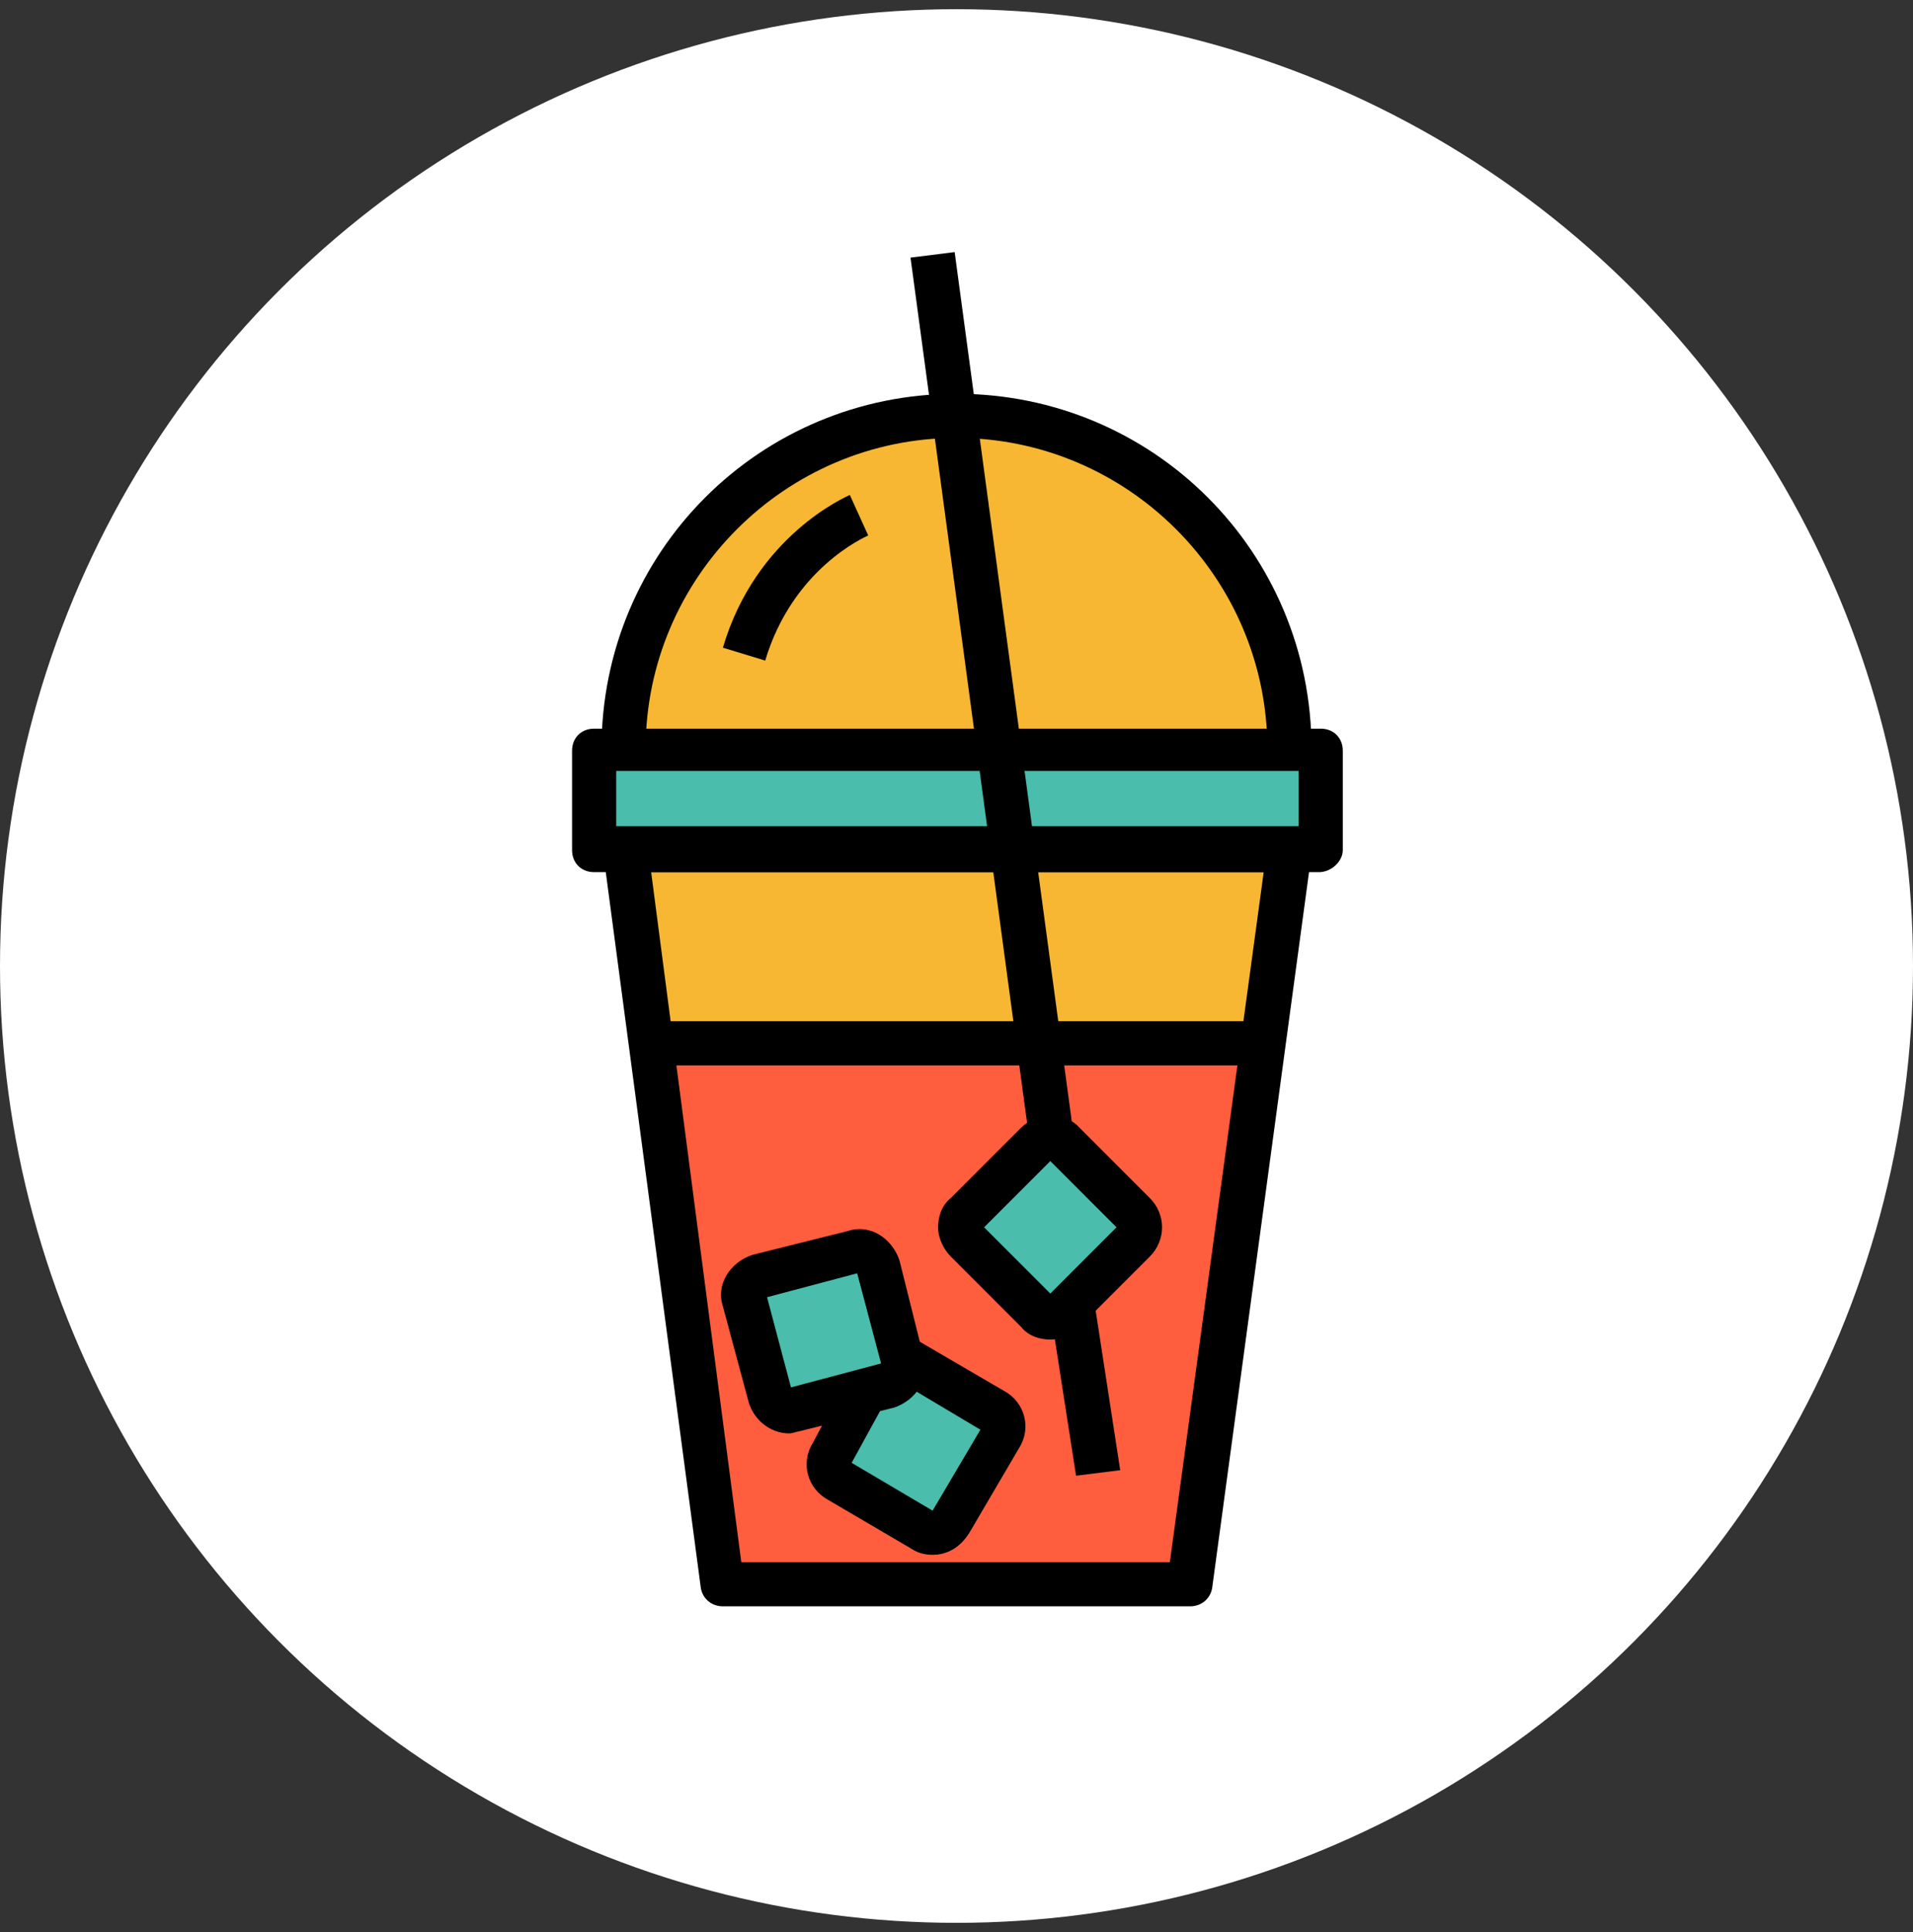 <?xml version="1.0" encoding="utf-8"?>
<!-- Generator: Adobe Illustrator 25.2.1, SVG Export Plug-In . SVG Version: 6.00 Build 0)  -->
<svg version="1.1" id="Layer_1" xmlns="http://www.w3.org/2000/svg" xmlns:xlink="http://www.w3.org/1999/xlink" x="0px" y="0px"
	 viewBox="0 0 104 105" style="enable-background:new 0 0 104 105;" xml:space="preserve">
<rect x="0" y="0" width="104" height="105" fill="#333333" stroke="none"/>
<style type="text/css">
	.st0{fill-rule:evenodd;clip-rule:evenodd;fill:#FFFFFF;}
	.st1{fill:#F7B733;}
	.st2{fill:#4ABDAC;}
	.st3{fill:#FF5E3E;}
	.st4{fill-rule:evenodd;clip-rule:evenodd;fill:#4ABDAC;}
</style>
<g id="tequila-icon" transform="translate(0, 0)">
	<circle id="Oval" class="st0" cx="52" cy="52.5" r="52"/>
</g>
<g>
	<rect x="34.6" y="45.9" class="st1" width="35.1" height="10.5"/>
	<path class="st1" d="M69.7,39.8l-35.1,0.4c0,0,1.1-14.7,11.6-17.2c7-1.6,10.8,0,10.8,0C71.9,30.1,69.1,37.1,69.7,39.8z"/>
	<rect x="32.8" y="41.5" class="st2" width="38.5" height="4.8"/>
	<polygon class="st3" points="64.8,86.3 39.2,86.3 35.7,57.1 68.1,57.1 	"/>
	
		<rect x="41.1" y="68.6" transform="matrix(0.968 -0.251 0.251 0.968 -16.734 13.578)" class="st4" width="7.4" height="7.4"/>
	<rect x="46" y="75.3" transform="matrix(0.866 0.5 -0.5 0.866 46.157 -14.272)" class="st4" width="7.4" height="7.4"/>
	
		<rect x="52.9" y="62.6" transform="matrix(0.707 0.707 -0.707 0.707 63.439 -20.641)" class="st4" width="7.4" height="7.4"/>
	<g>
		<g>
			<g>
				<path d="M64.7,87.3H39.3c-0.6,0-1.1-0.4-1.2-1l-5.3-39.9c0-0.3,0.1-0.7,0.3-1c0.2-0.3,0.6-0.4,0.9-0.4h36.1
					c0.3,0,0.7,0.2,0.9,0.4c0.2,0.3,0.3,0.6,0.3,1l-5.4,39.9C65.8,86.9,65.3,87.3,64.7,87.3z M40.3,84.9h23.3l5.1-37.5H35.4
					L40.3,84.9z"/>
			</g>
			<g>
				<path d="M71.3,40.7h-2.4c0-9.3-7.6-16.9-16.9-16.9s-16.9,7.6-16.9,16.9h-2.4c0-10.7,8.6-19.3,19.3-19.3S71.3,30,71.3,40.7z"/>
			</g>
			<g>
				<path d="M71.7,47.4H32.3c-0.7,0-1.2-0.5-1.2-1.2v-5.4c0-0.7,0.5-1.2,1.2-1.2h39.5c0.7,0,1.2,0.5,1.2,1.2v5.4
					C73,46.8,72.4,47.4,71.7,47.4z M33.5,44.9h37.1v-3H33.5V44.9z"/>
			</g>
			<g>
				<polygon points="58.5,80.2 57.1,71.2 59.5,70.8 60.9,79.9 				"/>
			</g>
			<g>
				<polygon points="55.9,61.5 49.5,14 51.9,13.7 58.3,61.2 				"/>
			</g>
			<g>
				<rect x="35.4" y="55.5" width="33.3" height="2.4"/>
			</g>
			<g>
				<path d="M41.6,35.9l-2.3-0.7c1.8-6.1,6.7-8.2,6.9-8.3l1,2.2C47,29.2,43.1,30.9,41.6,35.9z"/>
			</g>
		</g>
		<g>
			<path d="M42.9,77.9c-1,0-1.9-0.7-2.2-1.7L39.3,71c-0.2-0.6-0.1-1.2,0.2-1.7c0.3-0.5,0.8-0.9,1.4-1.1l5.2-1.3
				c0.6-0.2,1.2-0.1,1.7,0.2c0.5,0.3,0.9,0.8,1.1,1.4l1.3,5.2c0.2,0.6,0.1,1.2-0.2,1.7c-0.3,0.5-0.8,0.9-1.4,1.1l-5.2,1.3
				C43.3,77.8,43.1,77.9,42.9,77.9z M41.7,70.5l1.3,4.9l4.9-1.3l-1.3-4.9L41.7,70.5z M48,74.1L48,74.1L48,74.1z"/>
		</g>
		<g>
			<path d="M57.1,72.8c-0.6,0-1.2-0.2-1.6-0.7v0l-3.8-3.8c-0.4-0.4-0.7-1-0.7-1.6c0-0.6,0.2-1.2,0.7-1.6l3.8-3.8
				c0.9-0.9,2.4-0.9,3.2,0l3.8,3.8c0.9,0.9,0.9,2.3,0,3.2l-3.8,3.8C58.3,72.5,57.7,72.8,57.1,72.8z M53.5,66.7l3.6,3.6l3.6-3.6
				l-3.6-3.6L53.5,66.7z"/>
		</g>
		<g>
			<path d="M50.7,84.5c-0.4,0-0.8-0.1-1.1-0.3l-4.6-2.7c-1.1-0.6-1.5-2-0.8-3.1l1.7-3.2l2.1,1.2l-1.7,3.1l4.4,2.6l2.6-4.4l-4.7-2.8
				l1.2-2.1l4.8,2.8c1.1,0.6,1.5,2,0.8,3.1l-2.7,4.6C52.2,84.1,51.5,84.5,50.7,84.5z"/>
		</g>
	</g>
</g>
</svg>
